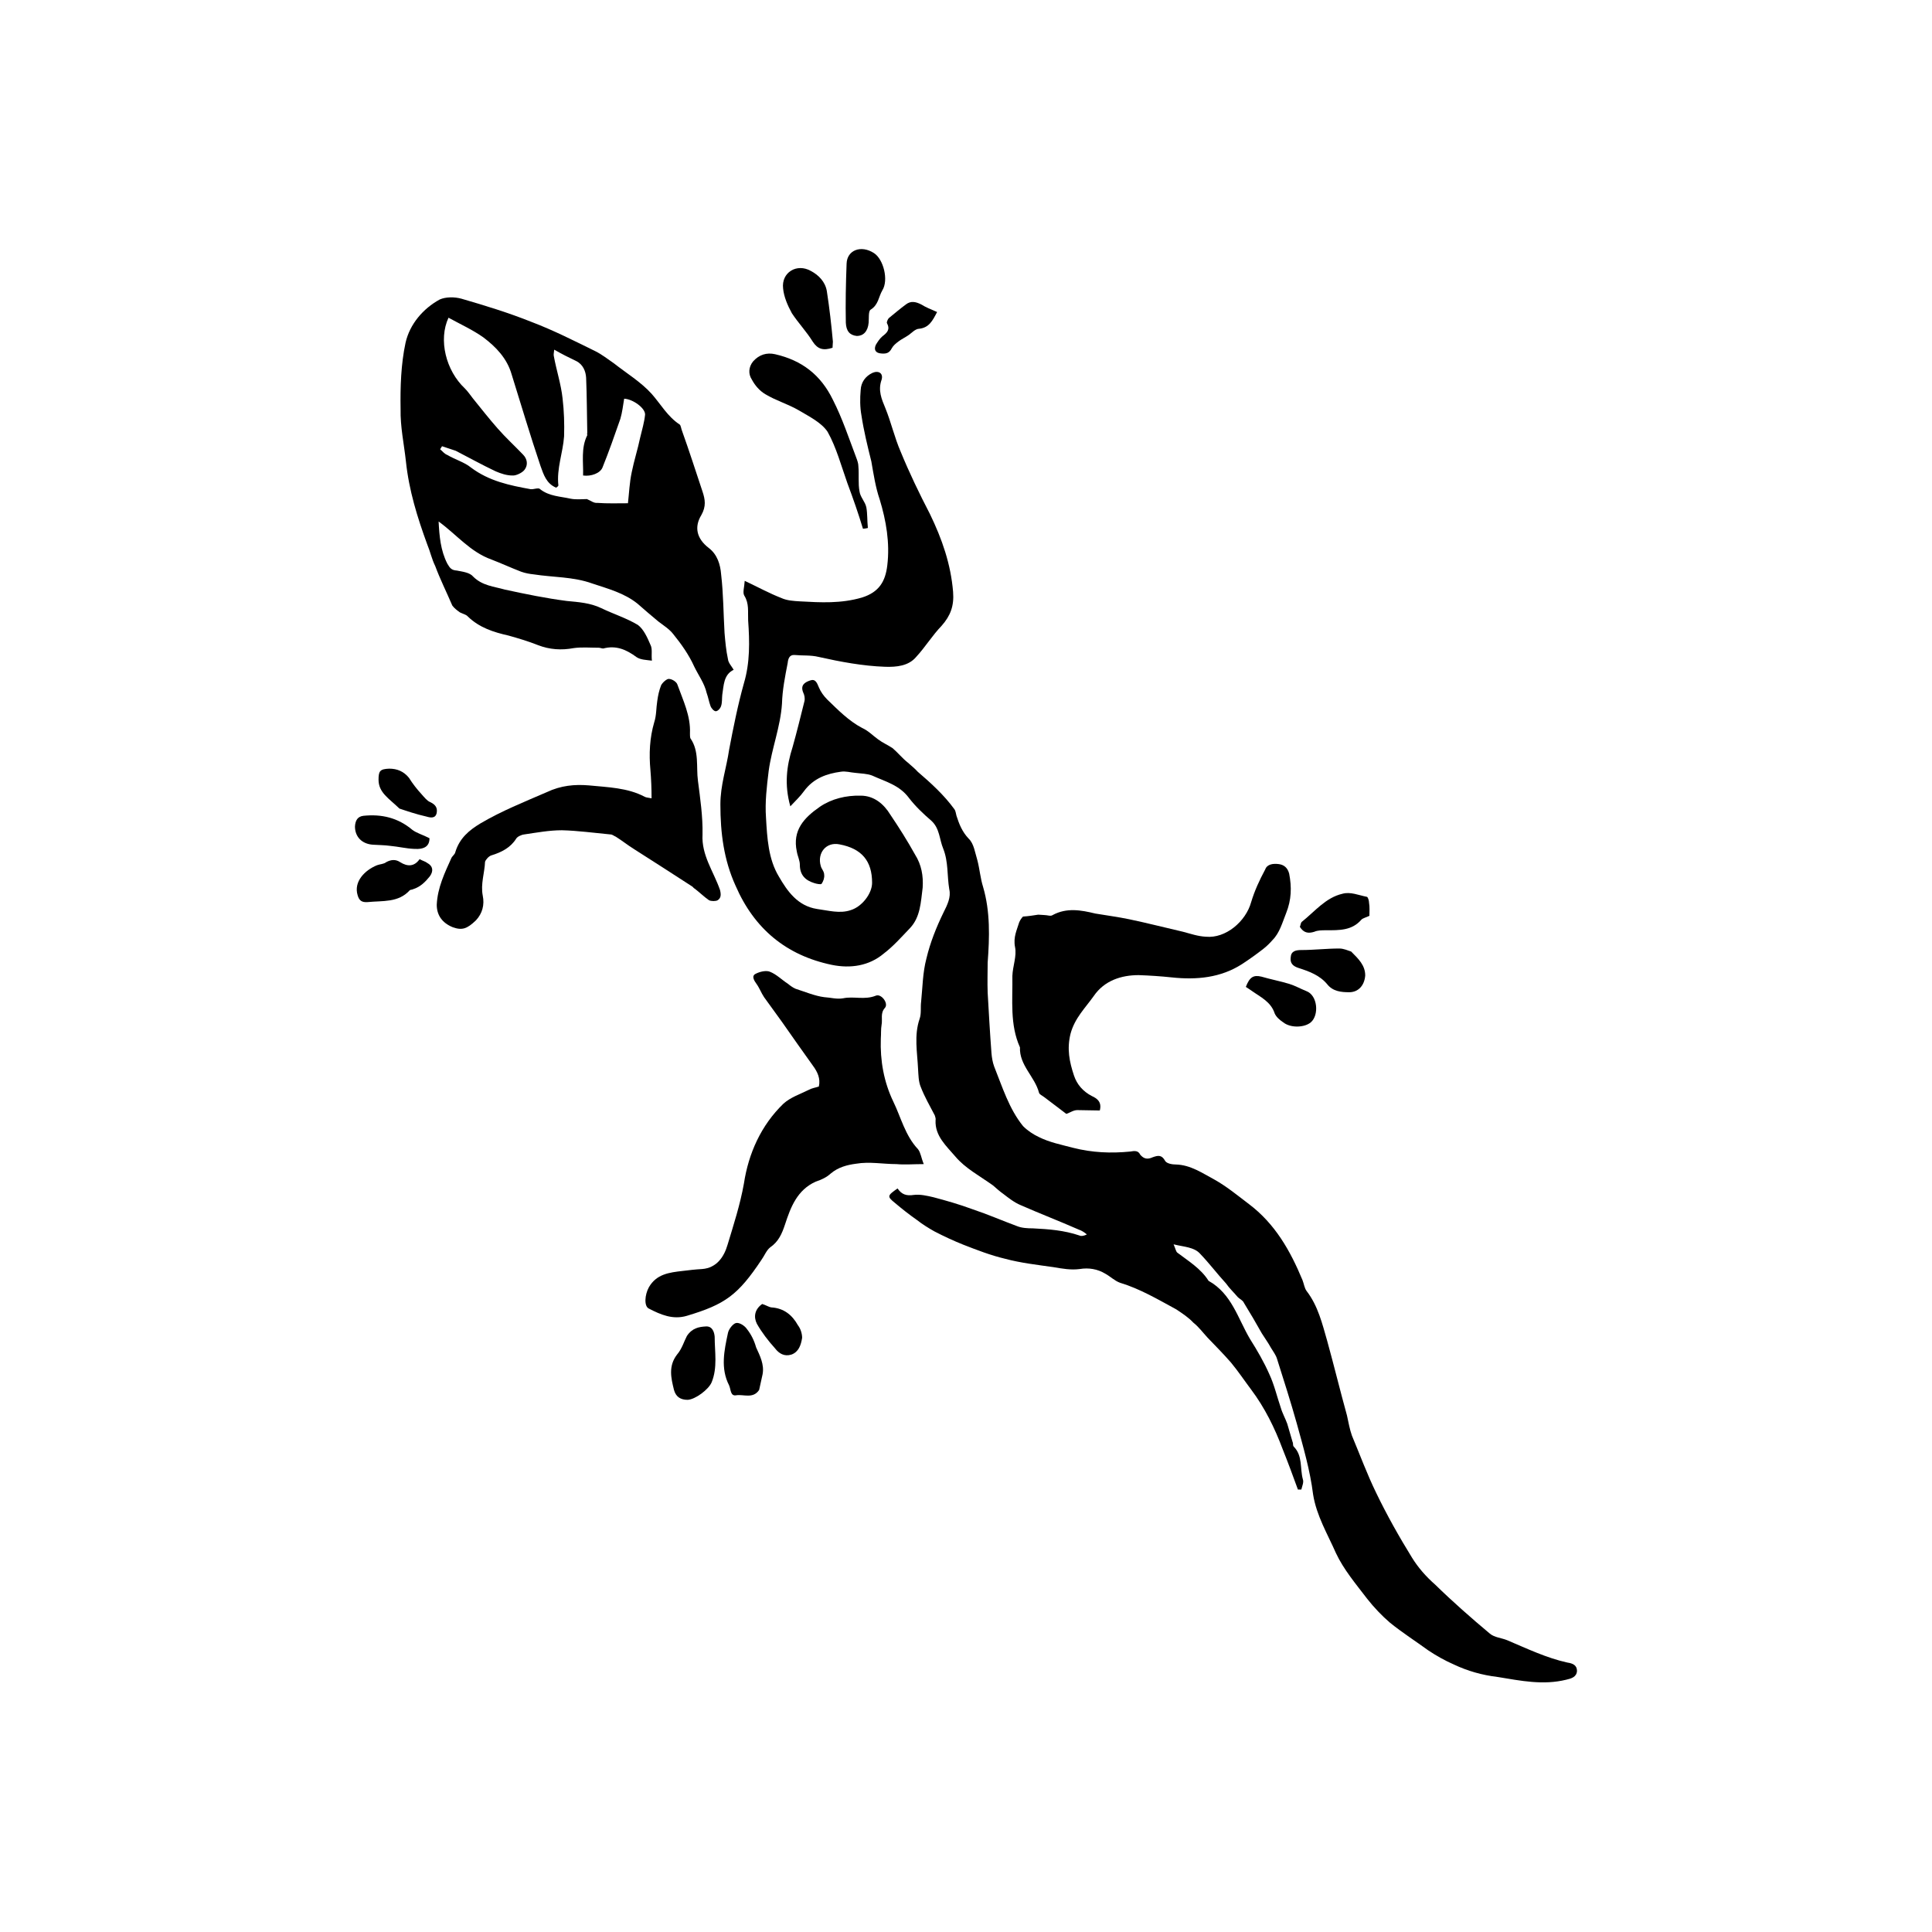 <?xml version="1.0" encoding="UTF-8"?>
<!-- Uploaded to: SVG Repo, www.svgrepo.com, Generator: SVG Repo Mixer Tools -->
<svg fill="#000000" width="800px" height="800px" version="1.1" viewBox="144 144 512 512" xmlns="http://www.w3.org/2000/svg">
 <g fill-rule="evenodd">
  <path d="m381.86 458.95c1.109 1.613 2.316 2.016 4.332 1.715 1.613-0.203 3.426 0.203 5.141 0.605 3.422 0.902 6.949 1.91 10.477 3.219 3.93 1.309 7.859 3.023 11.688 4.434 1.211 0.504 2.723 0.605 4.234 0.605 4.133 0.203 8.262 0.504 12.395 1.914 0.402 0.203 1.105 0.102 1.91-0.301-0.602-0.504-1.309-1.008-2.215-1.309-5.039-2.215-10.277-4.231-15.316-6.449-1.711-0.707-3.223-1.914-4.535-2.922-1.008-0.707-2.016-1.613-2.82-2.316-3.527-2.523-7.356-4.535-9.977-7.66-2.316-2.723-5.441-5.441-5.238-9.574 0.102-0.504-0.102-0.906-0.203-1.309-1.309-2.519-2.719-4.938-3.727-7.559-0.605-1.41-0.605-3.223-0.707-4.734-0.199-4.434-1.105-8.867 0.406-13.301 0.504-1.41 0.203-3.023 0.402-4.535 0.402-3.93 0.402-7.656 1.41-11.484 1.008-4.231 2.621-8.262 4.535-12.191 1.008-2.016 2.016-4.031 1.512-6.144-0.605-3.633-0.203-7.258-1.613-10.785-1.008-2.418-0.906-5.34-3.125-7.356-2.113-1.812-4.231-3.828-5.945-6.047-2.519-3.426-6.246-4.332-9.773-5.945-1.309-0.504-2.82-0.504-4.434-0.703-1.309-0.102-2.519-0.504-3.828-0.305-3.727 0.504-7.254 1.715-9.773 5.141-1.008 1.41-2.215 2.519-3.629 4.031-1.613-5.742-1.008-10.68 0.605-15.719 1.109-3.93 2.117-8.062 3.125-12.09 0.203-0.805 0-1.715-0.301-2.316-0.809-1.918 0.301-2.723 1.812-3.227 1.41-0.504 1.812 0.605 2.316 1.812 0.504 1.211 1.309 2.316 2.215 3.223 2.82 2.719 5.644 5.644 9.27 7.559 1.613 0.707 2.82 2.016 4.231 3.023 1.211 0.906 2.621 1.512 3.828 2.316 1.41 1.211 2.519 2.621 4.031 3.828 0.906 0.805 1.914 1.613 2.621 2.418 3.527 3.023 6.957 6.148 9.676 9.875 0.402 0.504 0.402 1.109 0.605 1.812 0.707 2.215 1.512 4.231 3.223 6.047 1.41 1.312 1.715 3.828 2.316 5.746 0.605 2.316 0.805 4.836 1.512 7.055 1.914 6.551 1.715 13.301 1.211 20.051 0 2.519-0.102 5.238 0 7.961 0.301 5.34 0.605 10.68 1.008 16.02 0.102 1.207 0.301 2.418 0.703 3.527 2.219 5.539 3.93 11.184 7.66 15.816 1.207 1.211 2.719 2.219 4.231 2.922 2.82 1.41 5.945 2.016 8.969 2.82 5.141 1.309 10.078 1.512 15.215 1.008 1.109-0.203 2.117-0.301 2.621 0.805 1.008 1.211 2.016 1.309 3.324 0.707 1.41-0.504 2.418-0.707 3.324 1.008 0.504 0.707 1.914 0.91 2.82 0.91 3.93 0.102 7.055 2.316 10.277 4.031 3.227 1.812 6.148 4.231 9.07 6.445 6.953 5.238 10.984 12.395 14.207 20.152 0.402 1.008 0.504 2.117 1.109 2.922 3.023 3.93 4.133 8.664 5.441 13.199 1.812 6.551 3.426 13.199 5.238 19.75 0.402 1.816 0.707 3.629 1.312 5.344 2.117 5.039 4.031 10.277 6.449 15.215 2.82 5.844 6.047 11.586 9.473 17.129 1.613 2.621 3.727 5.039 6.144 7.152 4.637 4.535 9.574 8.867 14.508 13 1.211 1.008 3.023 1.109 4.535 1.715 5.238 2.215 10.48 4.734 16.02 5.945 1.41 0.203 2.519 0.707 2.519 2.215-0.102 1.613-1.512 2.016-2.82 2.316-6.144 1.512-11.992 0.301-18.137-0.707-4.234-0.504-8.062-1.609-11.688-3.324-2.32-1.008-4.637-2.316-6.754-3.727-3.324-2.418-6.949-4.738-10.176-7.356-2.117-1.812-4.231-4.031-6.047-6.348-2.922-3.828-6.246-7.758-8.262-12.09-2.215-5.039-5.141-9.875-6.047-15.516-0.805-6.453-2.617-12.602-4.332-18.848-1.609-5.742-3.426-11.387-5.238-17.129-0.301-1.008-1.008-1.914-1.613-2.922-0.703-1.309-1.609-2.519-2.418-3.828-1.512-2.719-3.125-5.441-4.734-8.062-0.301-0.707-1.109-1.008-1.613-1.512-1.008-1.207-2.215-2.316-3.125-3.629-2.316-2.516-4.434-5.34-6.852-7.859-1.609-1.812-4.231-1.812-7.051-2.516 0.504 1.109 0.605 1.914 1.008 2.215 2.922 2.215 6.246 4.231 8.262 7.457 6.144 3.426 7.758 9.977 10.984 15.418 1.914 3.023 3.727 6.144 5.141 9.371 1.309 2.82 2.016 5.945 3.023 8.867 0.398 1.41 1.203 2.82 1.707 4.231 0.504 1.613 0.91 3.223 1.414 4.836 0.203 0.301 0 0.906 0.301 1.211 2.418 2.418 1.613 5.742 2.418 8.664 0.301 0.805-0.203 1.812-0.402 2.719h-0.906c-1.312-3.625-2.621-7.152-4.031-10.68-2.117-5.641-4.734-10.984-8.363-15.82-1.812-2.418-3.426-4.836-5.34-7.152-2.016-2.316-4.133-4.434-6.246-6.648-1.211-1.312-2.32-2.824-3.731-3.934-1.309-1.41-3.023-2.519-4.535-3.523-4.836-2.621-9.574-5.441-14.914-7.055-1.41-0.504-2.617-1.715-3.926-2.418-2.016-1.211-4.336-1.613-6.754-1.211-2.316 0.305-4.633-0.102-6.953-0.504-4.231-0.602-8.664-1.105-12.793-2.215-3.832-0.906-7.457-2.316-11.086-3.731-2.519-1.008-5.137-2.215-7.656-3.523-1.613-0.906-3.223-1.914-4.637-3.023-2.016-1.41-3.93-2.922-5.844-4.535-2.117-1.715-2.016-1.914 0.707-3.828z"/>
  <path d="m338.43 321.5c-2.719 1.309-2.621 4.231-3.023 6.648-0.102 0.906 0 2.016-0.301 2.922-0.203 0.707-0.91 1.414-1.414 1.414-0.504 0-1.211-0.805-1.41-1.41-0.402-1.109-0.605-2.316-1.008-3.426-0.605-2.621-2.215-4.734-3.324-7.055-1.41-3.125-3.426-5.945-5.543-8.562-1.008-1.312-2.617-2.32-3.93-3.328-1.812-1.512-3.727-3.121-5.539-4.734-3.527-2.82-7.762-3.93-11.992-5.34-5.039-1.816-10.379-1.613-15.516-2.418-1.008-0.102-2.219-0.305-3.328-0.707-2.621-1.008-5.238-2.215-7.859-3.223-5.644-2.016-9.27-6.648-14.008-10.078 0.203 3.828 0.504 7.656 2.316 11.184 0.711 1.211 1.113 1.715 2.523 1.816 1.512 0.301 3.426 0.504 4.332 1.613 2.418 2.418 5.543 2.617 8.363 3.426 5.543 1.207 10.984 2.316 16.426 3.019 3.125 0.301 6.246 0.504 9.168 1.914 3.125 1.512 6.648 2.621 9.672 4.434 1.512 1.109 2.519 3.328 3.328 5.242 0.602 1.109 0.199 2.519 0.402 4.231-1.512-0.203-2.922-0.203-4.031-0.906-2.719-2.016-5.441-3.223-8.867-2.316-0.402 0-0.805-0.203-1.211-0.203-2.215 0-4.535-0.203-6.648 0.102-3.223 0.605-6.348 0.402-9.473-0.805-2.519-1.008-5.238-1.812-7.758-2.519-4.031-0.906-7.758-2.117-10.781-5.039-0.402-0.504-1.309-0.707-2.117-1.109-0.707-0.504-1.512-1.109-2.016-1.812-1.508-3.527-3.223-6.953-4.531-10.48-0.906-1.812-1.312-3.828-2.117-5.742-2.621-7.156-4.836-14.309-5.641-21.965-0.504-4.637-1.512-9.172-1.414-13.906-0.098-5.844 0.102-11.891 1.312-17.531 1.109-4.938 4.637-9.07 9.07-11.488 1.609-0.707 3.926-0.707 5.742-0.203 6.246 1.812 12.496 3.727 18.539 6.144 5.844 2.215 11.387 5.039 16.93 7.758 1.812 0.906 3.324 2.117 4.938 3.223 3.324 2.621 7.152 4.938 9.977 8.062 2.418 2.719 4.231 6.047 7.457 8.16 0.297 0.207 0.398 1.113 0.602 1.617 1.914 5.34 3.629 10.68 5.441 16.121 0.707 2.117 1.008 3.93-0.301 6.246-1.914 3.125-1.309 6.246 2.016 8.766 2.215 1.715 3.019 4.336 3.223 6.957 0.605 5.141 0.605 10.379 0.906 15.516 0.199 2.316 0.402 4.637 0.906 6.953 0.102 1.008 1.008 1.914 1.512 2.82zm-47.559-84.84c-0.102 1.008-0.203 1.309-0.102 1.715 0.703 3.828 1.914 7.453 2.316 11.184 0.402 3.426 0.504 6.75 0.402 10.078-0.301 4.328-2.016 8.562-1.512 12.996 0 0.203-0.301 0.402-0.605 0.605-2.617-1.109-3.324-3.527-4.129-5.746-2.723-8.059-5.141-16.223-7.656-24.281-1.211-4.234-4.133-7.258-7.457-9.777-2.824-2.012-6.148-3.523-9.27-5.238-2.723 5.844-0.707 14.008 4.332 18.742 0.805 0.805 1.41 1.715 2.117 2.621 2.117 2.621 4.332 5.441 6.551 7.961 2.113 2.418 4.43 4.531 6.746 6.949 1.109 1.109 1.41 2.719 0.402 4.031-0.602 0.805-2.316 1.613-3.223 1.512-1.512 0-3.023-0.504-4.434-1.109-3.629-1.715-7.055-3.629-10.578-5.441-1.211-0.402-2.418-0.805-3.629-1.207-0.102 0.199-0.301 0.504-0.504 0.805 0.605 0.504 1.109 1.211 1.914 1.512 2.016 1.211 4.535 1.914 6.246 3.324 4.836 3.629 10.277 4.734 15.82 5.742 0.805 0.102 2.117-0.504 2.519 0 2.418 1.914 5.441 1.914 8.062 2.519 1.512 0.301 3.023 0.102 4.332 0.102 1.008 0.402 1.812 1.109 2.719 1.008 2.719 0.203 5.441 0.102 8.16 0.102 0.301-2.621 0.402-5.441 1.008-8.262 0.605-3.023 1.613-6.144 2.215-9.07 0.508-2.113 1.113-4.129 1.316-6.144 0.102-1.715-3.223-4.133-5.543-4.231-0.301 1.812-0.504 3.629-1.008 5.34-1.512 4.332-3.023 8.664-4.734 12.895-0.605 1.512-3.023 2.418-5.141 2.117 0.102-3.629-0.605-7.254 1.109-10.68 0-0.203-0.102-0.402 0-0.605-0.102-4.938-0.102-9.773-0.305-14.609-0.098-1.715-0.805-3.527-2.617-4.434-1.914-0.906-3.731-1.816-5.844-3.023z"/>
  <path d="m341.36 297.93c3.629 1.715 6.551 3.324 9.672 4.535 1.512 0.707 3.324 0.805 5.039 0.906 5.441 0.301 10.781 0.605 16.324-1.008 4.535-1.41 6.246-4.231 6.75-8.566 0.707-5.945-0.301-11.789-2.016-17.434-1.109-3.223-1.613-6.648-2.215-10.078-1.008-4.031-2.016-8.16-2.621-12.191-0.402-2.211-0.402-4.527-0.203-6.746 0.102-2.016 1.211-3.625 3.125-4.535 1.613-0.703 2.922 0.102 2.418 1.816-1.008 2.82 0 5.141 1.008 7.559 1.512 3.727 2.418 7.758 4.031 11.484 2.316 5.644 4.938 11.082 7.758 16.523 3.227 6.652 5.543 13.301 6.148 20.656 0.301 3.727-0.707 6.348-3.023 8.969-2.519 2.621-4.332 5.644-6.754 8.262-2.012 2.418-5.238 2.723-8.262 2.621-5.844-0.203-11.789-1.309-17.633-2.621-2.016-0.504-4.332-0.301-6.348-0.504-1.41-0.102-1.711 1.109-1.812 2.117-0.707 3.629-1.41 7.152-1.512 10.781-0.402 6.148-2.723 11.891-3.527 17.836-0.504 4.129-1.008 8.262-0.707 12.395 0.305 5.34 0.605 10.98 3.426 15.617 2.219 3.828 4.938 7.758 10.078 8.562 3.023 0.402 6.047 1.309 8.969 0.301 2.922-0.902 5.641-4.328 5.641-7.25 0-5.742-2.719-9.07-8.664-10.176-3.527-0.707-5.945 2.312-4.938 5.742 0.203 0.805 0.906 1.41 0.906 2.316 0.102 0.805-0.203 1.711-0.703 2.418-0.203 0.203-1.309 0-1.914-0.203-2.32-0.703-3.832-2.113-3.832-4.836 0-1.211-0.605-2.316-0.805-3.527-1.211-5.641 1.914-8.965 6.144-11.891 3.125-2.113 6.953-3.019 10.781-2.922 3.527 0 6.144 2.215 7.859 5.039 2.316 3.426 4.535 6.953 6.551 10.578 1.715 2.719 2.215 5.644 2.016 8.766-0.504 3.934-0.605 7.762-3.324 10.684-2.219 2.316-4.434 4.836-6.953 6.75-3.93 3.328-8.867 4.031-13.805 3.023-12.09-2.519-20.555-9.574-25.492-20.957-3.125-6.852-4.031-14.008-4.031-21.562 0-5.141 1.613-9.672 2.316-14.508 1.109-5.848 2.32-11.895 3.93-17.637 1.613-5.441 1.512-10.984 1.109-16.625-0.102-2.316 0.301-4.434-1.008-6.551-0.504-0.805 0-2.215 0.102-3.93z"/>
  <path d="m361 431.94c0.504-2.117-0.402-3.93-1.512-5.441-2.719-3.828-5.543-7.762-8.262-11.691-1.613-2.215-3.227-4.43-4.738-6.547-0.805-1.211-1.207-2.418-2.012-3.527-0.504-0.707-1.414-2.016-0.305-2.621s2.82-1.008 3.828-0.605c1.812 0.707 3.125 2.117 4.836 3.223 0.605 0.504 1.309 1.008 2.016 1.309 2.519 0.805 5.141 1.914 7.559 2.215 1.715 0.102 3.324 0.605 5.039 0.301 2.82-0.598 5.641 0.512 8.664-0.695 1.41-0.605 3.426 2.016 2.418 3.223-1.309 1.41-0.602 3.023-0.906 4.535-0.199 1.109-0.102 2.418-0.199 3.625-0.203 5.848 0.805 11.488 3.324 16.727 2.016 4.133 3.121 8.969 6.547 12.598 0.707 0.906 0.805 2.215 1.512 3.93-2.719 0-5.039 0.203-7.254 0-3.527 0-7.152-0.707-10.68-0.102-2.316 0.301-4.738 0.906-6.75 2.621-1.109 1.008-2.418 1.613-3.93 2.117-4.938 2.215-6.652 6.75-8.164 11.383-0.805 2.418-1.711 4.535-3.93 6.047-1.008 0.805-1.512 2.215-2.316 3.324-6.246 9.371-9.672 11.789-19.75 14.812-3.727 1.109-6.953-0.301-10.078-1.914-1.309-0.605-1.109-3.629 0-5.644 2.016-3.527 5.441-3.93 8.969-4.332 1.613-0.199 3.328-0.402 5.141-0.504 3.93-0.301 5.844-3.324 6.75-6.449 1.613-5.34 3.324-10.578 4.332-16.223 1.211-7.961 4.535-15.418 10.48-21.16 1.914-1.715 4.434-2.519 6.648-3.629 0.91-0.5 1.816-0.602 2.723-0.902z"/>
  <path d="m435.46 438.29c-2.117 0-4.031-0.102-5.945-0.102-1.008 0-1.812 0.605-2.922 1.008-1.711-1.309-3.727-2.82-5.844-4.434-0.504-0.402-1.309-0.707-1.41-1.211-1.109-4.231-5.238-7.254-5.039-11.992-2.719-6.043-1.914-12.492-2.012-18.941 0.098-2.617 1.207-5.238 0.703-7.656-0.504-2.621 0.504-4.535 1.109-6.551 0.301-0.707 0.707-1.211 1.008-1.512 1.512-0.102 2.719-0.301 4.031-0.504 0.504 0 1.109 0.102 1.613 0.102 0.805 0 1.715 0.402 2.215 0 3.727-2.016 7.559-1.309 11.285-0.402 3.023 0.504 6.047 0.906 8.969 1.512 4.836 1.008 9.473 2.215 14.309 3.324 1.914 0.504 3.93 1.211 6.047 1.309 5.238 0.504 10.578-4.031 11.992-9.168 0.906-3.023 2.215-5.844 3.727-8.664 0.5-1.41 2.113-1.613 3.625-1.41 1.41 0.203 2.316 1.008 2.719 2.519 0.707 3.629 0.605 6.953-0.805 10.48-1.008 2.519-1.715 5.238-3.629 7.152-0.703 0.805-1.508 1.609-2.418 2.316-1.812 1.41-3.629 2.719-5.644 4.031-5.641 3.625-11.988 4.231-18.637 3.523-2.824-0.301-5.844-0.504-8.766-0.602-4.535 0-9.07 1.41-11.891 5.543-2.215 3.125-5.039 5.844-6.144 9.977-1.008 4.031-0.301 7.457 0.906 11.082 0.805 2.418 2.414 4.231 4.734 5.441 1.309 0.602 2.719 1.508 2.113 3.828z"/>
  <path d="m316.67 355.56c0-2.719-0.102-5.039-0.301-7.457-0.402-4.332-0.203-8.562 1.008-12.695 0.605-1.812 0.504-3.828 0.805-5.644 0.203-1.512 0.504-2.82 1.008-4.133 0.402-0.805 1.512-1.715 2.016-1.715 0.906 0 2.117 0.805 2.316 1.512 1.512 4.231 3.527 8.262 3.324 12.898 0 0.504 0 0.906 0.102 1.309 2.418 3.43 1.512 7.562 2.016 11.289 0.605 4.738 1.309 9.473 1.211 14.211-0.305 5.539 2.922 9.773 4.633 14.711 0.301 1.211 0.301 2.117-0.605 2.719-0.504 0.301-1.715 0.301-2.316 0-1.309-0.906-2.418-2.016-3.727-3.023-0.402-0.199-0.504-0.504-0.707-0.605-5.137-3.324-10.277-6.648-15.516-9.973-1.613-1.008-3.125-2.219-4.738-3.227-0.504-0.199-0.906-0.602-1.41-0.602-4.332-0.406-8.664-1.008-12.898-1.109-3.324 0-6.551 0.605-9.977 1.109-0.805 0.098-1.812 0.602-2.113 1.105-1.512 2.418-3.93 3.629-6.551 4.434-0.703 0.203-1.512 1.109-1.711 1.715-0.102 2.922-1.211 5.844-0.605 8.969 0.504 2.418-0.102 4.734-1.812 6.547-2.316 2.219-3.629 2.723-6.148 1.816-2.719-1.109-4.231-3.125-4.231-5.945 0.203-4.535 2.117-8.465 3.93-12.496 0.301-0.504 0.906-0.906 1.008-1.512 1.109-3.629 3.629-5.742 6.648-7.559 5.644-3.324 11.488-5.644 17.531-8.262 3.828-1.812 7.457-2.117 11.184-1.812 5.039 0.504 10.277 0.605 14.812 3.023 0.406 0.199 0.707 0.199 1.816 0.402z"/>
  <path d="m372.69 284.12c-1.207-4.027-2.621-8.059-4.129-12.09-1.613-4.535-2.922-9.473-5.242-13.602-1.609-2.422-4.836-4.031-7.555-5.644-2.922-1.711-6.148-2.621-8.969-4.332-1.512-0.906-2.723-2.316-3.527-3.828-1.008-1.512-0.906-3.328 0.301-4.84 1.613-1.812 3.629-2.418 5.844-1.914 7.055 1.613 12.09 5.441 15.316 12.09 2.519 4.941 4.234 10.18 6.148 15.219 0.301 0.805 0.605 1.613 0.605 2.418 0.199 2.215-0.102 4.535 0.301 6.648 0.203 1.512 1.512 2.719 1.812 4.231 0.305 1.715 0.203 3.531 0.402 5.445-0.5 0.102-0.906 0.199-1.309 0.199z"/>
  <path d="m364.63 236.16c-2.422 0.805-3.93 0.402-5.242-1.613-1.613-2.621-3.828-4.938-5.543-7.555-1.105-2.016-2.113-4.336-2.316-6.551-0.504-4.234 3.629-6.75 7.356-4.637 2.117 1.109 3.828 2.922 4.234 5.34 0.703 4.535 1.207 8.969 1.609 13.402 0 0.504-0.098 1.008-0.098 1.613z"/>
  <path d="m375.61 211.07c2.519 1.613 3.93 7.152 2.219 9.875-1.008 1.711-1.008 3.828-3.125 5.137-0.605 0.406-0.402 2.32-0.504 3.426-0.203 2.32-1.41 3.527-3.125 3.527-1.914-0.199-2.82-1.309-2.922-3.527-0.102-5.141 0-10.379 0.203-15.617 0.102-3.625 3.828-5.039 7.254-2.82z"/>
  <path d="m326.04 498.04c1.41-2.117 3.223-2.418 5.039-2.519 1.715-0.102 2.215 1.512 2.316 2.719 0 4.031 0.805 8.16-0.805 12.09-0.809 1.918-4.332 4.539-6.348 4.641-1.914 0-3.125-0.805-3.629-2.621-0.805-3.223-1.512-6.348 0.805-9.371 1.312-1.512 1.914-3.625 2.621-4.938z"/>
  <path d="m502.07 396.17c1.914 1.918 3.727 3.629 3.727 6.348-0.199 2.621-1.812 4.434-4.231 4.434-2.117 0-4.332-0.203-5.844-2.117-2.016-2.418-4.836-3.426-7.656-4.332-1.512-0.5-2.219-1.309-2.016-2.82 0.102-1.613 1.309-1.914 2.82-1.914 3.324 0 6.648-0.402 10.078-0.402 1.105 0 2.215 0.504 3.121 0.805z"/>
  <path d="m255.2 371.68c0.906 0.504 1.512 0.605 2.016 1.008 1.512 0.809 1.715 2.117 0.707 3.527-1.211 1.512-2.519 2.82-4.434 3.426-0.406 0.203-0.707 0.102-0.91 0.301-3.023 3.324-7.152 2.719-11.184 3.125-1.512 0.102-2.215-0.402-2.617-1.812-1.109-3.629 1.914-6.652 5.137-7.961 0.805-0.301 1.812-0.301 2.418-0.805 1.309-0.707 2.519-0.805 3.727 0 1.918 1.207 3.731 1.207 5.141-0.809z"/>
  <path d="m345.18 512.35c-1.613 2.418-4.129 1.109-6.047 1.41-1.609 0.305-1.41-1.512-1.914-2.617-2.316-4.535-1.309-9.172-0.301-13.906 0.203-1.008 1.309-2.418 2.117-2.621 0.906-0.203 2.316 0.707 2.922 1.613 1.109 1.41 1.914 3.023 2.418 4.836 1.008 2.215 2.215 4.535 1.715 7.152-0.305 1.414-0.609 2.824-0.91 4.133z"/>
  <path d="m474.16 405.54c1.008-2.621 2.016-3.223 4.133-2.719 2.418 0.707 5.039 1.211 7.356 1.914 1.613 0.504 3.023 1.309 4.535 1.914 3.023 1.109 3.426 6.348 1.211 8.262-1.613 1.41-5.34 1.613-7.356 0-0.91-0.602-1.82-1.41-2.223-2.316-1.008-3.125-3.727-4.332-6.144-6.047-0.402-0.301-0.906-0.602-1.512-1.008z"/>
  <path d="m506.91 386.7c-0.805 0.402-1.711 0.602-2.117 1.008-2.516 2.922-5.844 2.82-9.367 2.82-1.109 0-2.215 0-3.125 0.402-1.613 0.504-2.82 0.301-3.828-1.309 0.199-0.402 0.199-1.008 0.504-1.312 3.426-2.719 6.348-6.445 10.781-7.453 2.117-0.605 4.332 0.402 6.449 0.805 0.301 0 0.605 1.008 0.605 1.613 0.199 1.105 0.098 2.113 0.098 3.426z"/>
  <path d="m257.82 366.14c0 2.016-1.211 3.023-4.133 2.82-2.113-0.098-4.129-0.602-6.348-0.805-1.41-0.199-3.023-0.199-4.535-0.301-2.922-0.203-4.734-2.117-4.734-4.836 0.102-1.613 0.707-2.621 2.215-2.82 4.84-0.504 9.172 0.504 13 3.727 1.211 0.906 2.82 1.309 4.535 2.215z"/>
  <path d="m249.86 358.28c-2.82-2.719-5.543-4.231-5.543-7.656 0-2.316 0.402-2.82 2.82-2.922 2.117 0 3.828 0.707 5.238 2.418 1.008 1.613 2.117 3.023 3.324 4.332 0.707 0.805 1.512 1.812 2.316 2.117 1.516 0.707 1.922 1.613 1.719 2.82-0.301 1.613-1.715 1.312-2.723 1.008-2.719-0.605-5.34-1.512-7.152-2.117z"/>
  <path d="m345.99 489.57c1.008 0.301 1.715 0.805 2.418 0.906 3.328 0.203 5.543 2.016 7.055 4.738 0.707 0.906 1.109 2.215 1.109 3.324-0.301 1.914-0.906 3.731-2.82 4.434-1.914 0.605-3.328-0.301-4.332-1.613-1.816-2.012-3.527-4.231-4.84-6.547-0.906-1.816-0.602-3.828 1.41-5.242z"/>
  <path d="m392.34 226.69c-1.207 2.316-2.117 4.133-4.734 4.434-1.008 0-2.016 1.109-2.719 1.613-1.012 0.703-1.918 1.109-2.723 1.711-0.805 0.605-1.41 1.109-1.812 1.816-0.707 1.41-1.613 1.512-2.824 1.41-1.512-0.102-2.016-1.008-1.41-2.316 0.504-0.809 1.008-1.613 1.715-2.219 1.309-1.008 2.117-1.812 1.211-3.527-0.102-0.203 0.203-1.008 0.504-1.309 1.613-1.309 3.023-2.519 4.535-3.629 1.309-1.008 2.621-0.707 4.031 0 1.305 0.809 2.613 1.312 4.227 2.016z"/>
 </g>
</svg>